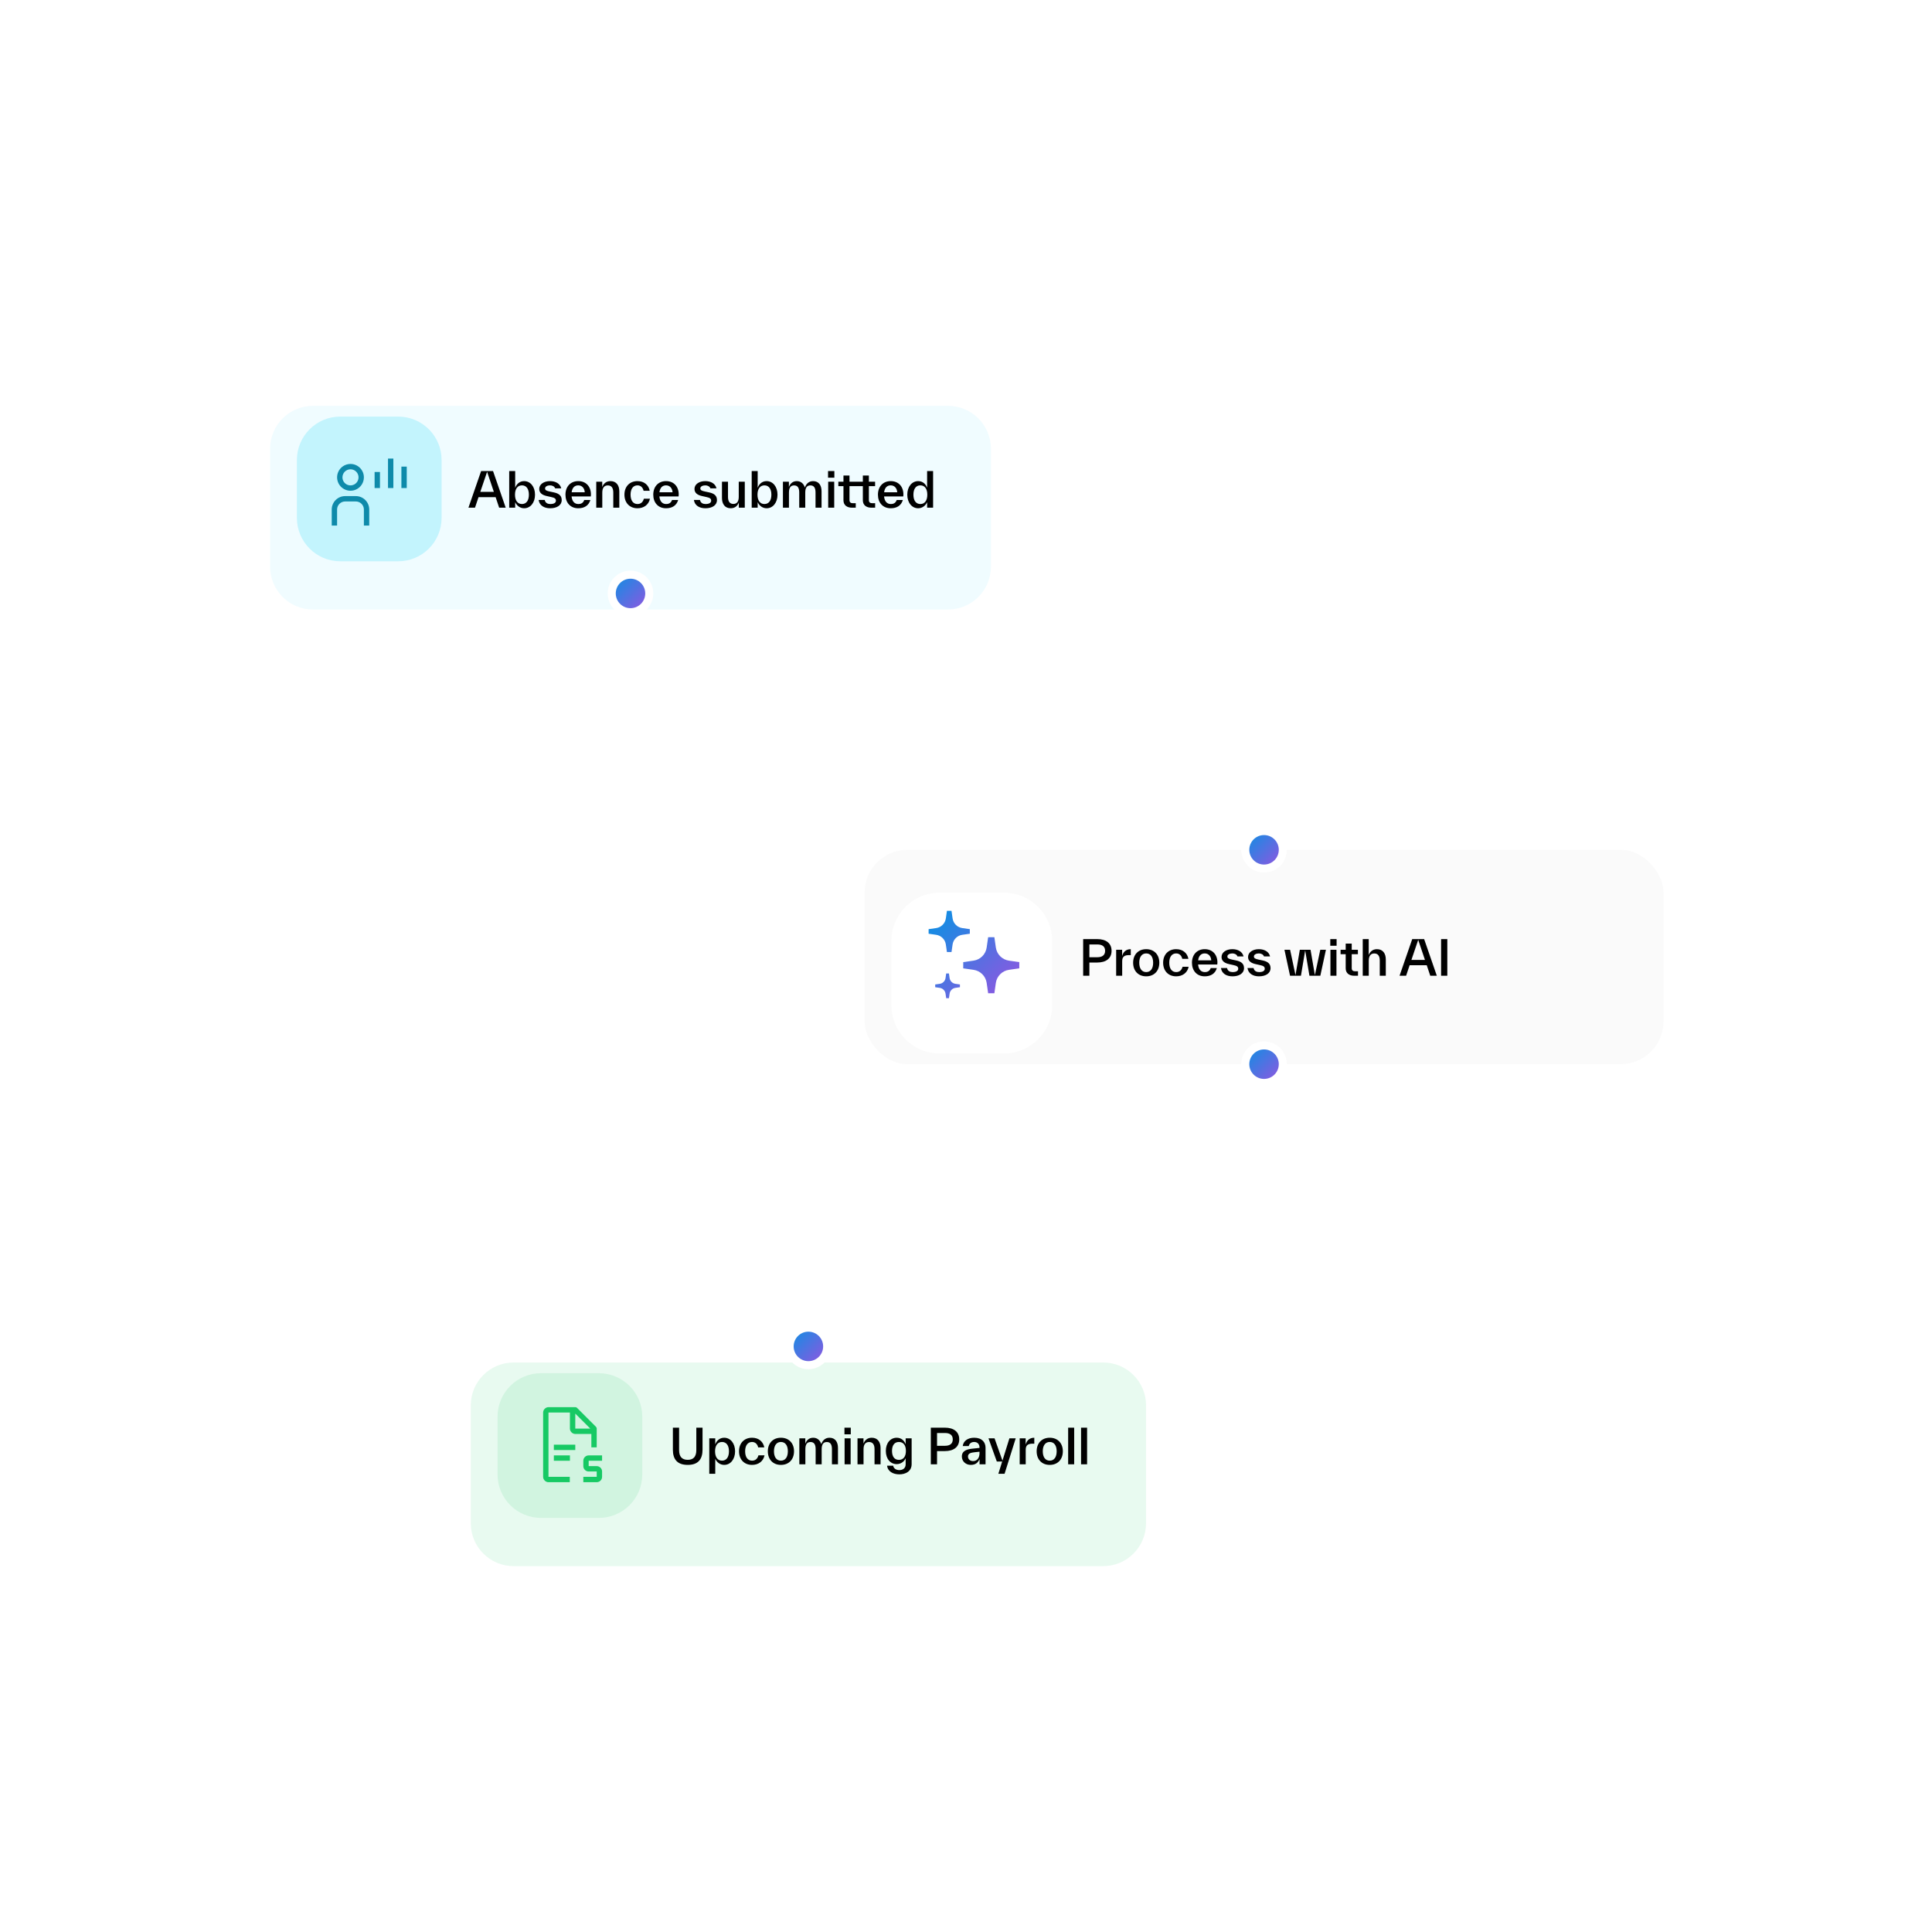 <?xml version="1.0" standalone="no"?>
<svg id="aidriven global payroll" width="721" height="721" viewBox="0 0 721 721" fill="none" xmlns="http://www.w3.org/2000/svg" style="max-width: 100%; max-height: 100%;">
<rect width="720" height="720" transform="translate(0.797 0.139)" fill="white" stroke-dasharray="0,0,0,0,0,2880"><animate attributeType="XML" attributeName="stroke-dasharray" repeatCount="indefinite" dur="3.75s" values="0,0,0,0,0,2880; 
          0,0,0,199.831,2280.508,399.661; 
          0,0,960,0,1920,2880; 
          0,0,1920,0,960,2880; 
          0,0,2400,480,0,0; 
          0,2880,0,960,0,2880" keyTimes="0; 0.167; 0.333; 0.667; 0.833; 1" begin="0.499s"></animate></rect>
<g filter="url(#filter0_dd_13_44)">
<path d="M100.797 161.465C100.797 152.628 107.96 145.465 116.797 145.465H353.797C362.633 145.465 369.797 152.628 369.797 161.465V205.465C369.797 214.301 362.633 221.465 353.797 221.465H116.797C107.96 221.465 100.797 214.301 100.797 205.465V161.465Z" fill="#F0FCFF" stroke-dasharray="0,0,0,0,0,662.545"><animate attributeType="XML" attributeName="stroke-dasharray" repeatCount="indefinite" dur="3.75s" values="0,0,0,0,0,662.545; 
          0,0,0,38.048,548.402,76.095; 
          0,0,220.848,0,441.697,662.545; 
          0,0,441.697,0,220.848,662.545; 
          0,0,552.121,110.424,0,0; 
          0,662.545,0,220.848,0,662.545" keyTimes="0; 0.167; 0.333; 0.667; 0.833; 1" begin="1.115s"></animate></path>
</g>
<path d="M110.797 171.665C110.797 162.718 118.05 155.465 126.997 155.465H148.597C157.544 155.465 164.797 162.718 164.797 171.665V193.265C164.797 202.212 157.544 209.465 148.597 209.465H126.997C118.05 209.465 110.797 202.212 110.797 193.265V171.665Z" fill="#C3F4FD" stroke-dasharray="0,0,0,0,0,188.202"><animate attributeType="XML" attributeName="stroke-dasharray" repeatCount="indefinite" dur="3.75s" values="0,0,0,0,0,188.202; 
          0,0,0,6.145,169.768,12.29; 
          0,0,62.734,0,125.468,188.202; 
          0,0,125.468,0,62.734,188.202; 
          0,0,156.835,31.367,0,0; 
          0,188.202,0,62.734,0,188.202" keyTimes="0; 0.167; 0.333; 0.667; 0.833; 1" begin="0.275s"></animate></path>
<path d="M149.797 174.139H151.797V182.139H149.797V174.139ZM144.797 171.139H146.797V182.139H144.797V171.139ZM139.797 176.139H141.797V182.139H139.797V176.139ZM137.797 196.139H135.797V190.139C135.796 189.343 135.48 188.581 134.917 188.018C134.355 187.456 133.592 187.139 132.797 187.139H128.797C128.001 187.139 127.239 187.456 126.676 188.018C126.114 188.581 125.798 189.343 125.797 190.139V196.139H123.797V190.139C123.798 188.813 124.326 187.542 125.263 186.605C126.2 185.668 127.471 185.14 128.797 185.139H132.797C134.122 185.14 135.393 185.668 136.331 186.605C137.268 187.542 137.795 188.813 137.797 190.139V196.139ZM130.797 175.139C131.39 175.139 131.97 175.315 132.464 175.644C132.957 175.974 133.341 176.442 133.569 176.991C133.796 177.539 133.855 178.142 133.739 178.724C133.623 179.306 133.338 179.84 132.918 180.26C132.499 180.68 131.964 180.965 131.382 181.081C130.8 181.197 130.197 181.137 129.649 180.91C129.101 180.683 128.632 180.299 128.302 179.805C127.973 179.312 127.797 178.732 127.797 178.139C127.797 177.343 128.113 176.58 128.676 176.017C129.238 175.455 130.001 175.139 130.797 175.139ZM130.797 173.139C129.808 173.139 128.841 173.432 128.019 173.981C127.197 174.531 126.556 175.312 126.177 176.225C125.799 177.139 125.7 178.144 125.893 179.114C126.086 180.084 126.562 180.975 127.261 181.674C127.961 182.373 128.852 182.85 129.821 183.043C130.791 183.236 131.797 183.137 132.71 182.758C133.624 182.38 134.405 181.739 134.954 180.917C135.504 180.094 135.797 179.128 135.797 178.139C135.797 177.482 135.668 176.832 135.416 176.225C135.165 175.619 134.797 175.067 134.332 174.603C133.868 174.139 133.317 173.771 132.71 173.519C132.104 173.268 131.453 173.139 130.797 173.139Z" fill="#0E8AAA" stroke-dasharray="0,0,0,0,0,173.392"><animate attributeType="XML" attributeName="stroke-dasharray" repeatCount="indefinite" dur="3.75s" values="0,0,0,0,0,173.392; 
          0,0,0,10.518,141.838,21.036; 
          0,0,57.797,0,115.595,173.392; 
          0,0,115.595,0,57.797,173.392; 
          0,0,144.493,28.899,0,0; 
          0,173.392,0,57.797,0,173.392" keyTimes="0; 0.167; 0.333; 0.667; 0.833; 1" begin="0.185s"></animate></path>
<path d="M174.815 189.465L179.549 175.785H183.995L188.729 189.465H186.281L184.967 185.541H178.577L177.263 189.465H174.815ZM179.243 183.561H184.301L181.781 176.073L179.243 183.561ZM195.594 189.681C194.118 189.681 192.822 188.727 192.264 187.395V189.465H190.032V175.785H192.264V182.049C192.714 180.753 193.83 179.547 195.594 179.547C197.952 179.547 199.662 181.653 199.662 184.605C199.662 187.557 197.97 189.681 195.594 189.681ZM192.192 184.605C192.192 186.747 193.128 188.097 194.784 188.097C196.458 188.097 197.376 186.747 197.376 184.605C197.376 182.481 196.458 181.131 194.784 181.131C193.128 181.131 192.192 182.481 192.192 184.605ZM205.322 189.681C203.054 189.681 201.308 188.637 201.02 186.585H203.288C203.522 187.755 204.458 188.097 205.376 188.097C206.744 188.097 207.464 187.611 207.464 186.855C207.464 186.117 207.014 185.757 205.61 185.469L204.08 185.127C202.316 184.749 201.236 183.939 201.236 182.463C201.236 180.681 203.036 179.547 205.25 179.547C207.302 179.547 209.03 180.447 209.444 182.247H207.176C206.924 181.527 206.132 181.131 205.268 181.131C204.296 181.131 203.414 181.545 203.414 182.283C203.414 182.949 204.008 183.183 205.178 183.435L206.708 183.759C208.742 184.191 209.624 185.091 209.624 186.639C209.624 188.565 207.806 189.681 205.322 189.681ZM215.795 189.681C212.825 189.681 211.025 187.557 211.025 184.605C211.025 181.635 212.879 179.547 215.795 179.547C218.657 179.547 220.529 181.527 220.529 184.551C220.529 184.767 220.511 185.019 220.475 185.271H213.311C213.491 187.143 214.445 188.097 215.813 188.097C217.055 188.097 217.685 187.539 218.027 186.603H220.313C219.701 188.673 218.063 189.681 215.795 189.681ZM213.329 183.705H218.225C218.117 182.157 217.181 181.131 215.795 181.131C214.481 181.131 213.563 181.959 213.329 183.705ZM222.516 189.465V179.763H224.748V181.743C225.198 180.555 226.152 179.547 227.826 179.547C230.058 179.547 231.12 181.203 231.12 183.363V183.399V189.465H228.87V183.831V183.795C228.87 181.959 228.096 181.149 226.818 181.149C225.558 181.149 224.766 181.977 224.766 183.831V189.465H222.516ZM237.893 189.681C234.958 189.681 233.033 187.629 233.033 184.605C233.033 181.581 234.977 179.547 237.893 179.547C240.377 179.547 242.051 180.987 242.465 183.147H240.179C239.927 182.031 239.189 181.131 237.893 181.131C236.255 181.131 235.319 182.481 235.319 184.605C235.319 186.765 236.273 188.097 237.893 188.097C239.171 188.097 239.927 187.377 240.287 186.117H242.555C242.069 188.421 240.215 189.681 237.893 189.681ZM248.56 189.681C245.59 189.681 243.79 187.557 243.79 184.605C243.79 181.635 245.644 179.547 248.56 179.547C251.422 179.547 253.294 181.527 253.294 184.551C253.294 184.767 253.276 185.019 253.24 185.271H246.076C246.256 187.143 247.21 188.097 248.578 188.097C249.82 188.097 250.45 187.539 250.792 186.603H253.078C252.466 188.673 250.828 189.681 248.56 189.681ZM246.094 183.705H250.99C250.882 182.157 249.946 181.131 248.56 181.131C247.246 181.131 246.328 181.959 246.094 183.705ZM263.26 189.681C260.992 189.681 259.246 188.637 258.958 186.585H261.226C261.46 187.755 262.396 188.097 263.314 188.097C264.682 188.097 265.402 187.611 265.402 186.855C265.402 186.117 264.952 185.757 263.548 185.469L262.018 185.127C260.254 184.749 259.174 183.939 259.174 182.463C259.174 180.681 260.974 179.547 263.188 179.547C265.24 179.547 266.968 180.447 267.382 182.247H265.114C264.862 181.527 264.07 181.131 263.206 181.131C262.234 181.131 261.352 181.545 261.352 182.283C261.352 182.949 261.946 183.183 263.116 183.435L264.646 183.759C266.68 184.191 267.562 185.091 267.562 186.639C267.562 188.565 265.744 189.681 263.26 189.681ZM272.688 189.681C270.474 189.681 269.43 188.007 269.43 185.847V185.811V179.763H271.68V185.397V185.433C271.68 187.251 272.418 188.061 273.696 188.061C274.974 188.061 275.694 187.215 275.694 185.397V179.763H277.944V189.465H275.712V187.539C275.28 188.691 274.362 189.681 272.688 189.681ZM286.086 189.681C284.61 189.681 283.314 188.727 282.756 187.395V189.465H280.524V175.785H282.756V182.049C283.206 180.753 284.322 179.547 286.086 179.547C288.444 179.547 290.154 181.653 290.154 184.605C290.154 187.557 288.462 189.681 286.086 189.681ZM282.684 184.605C282.684 186.747 283.62 188.097 285.276 188.097C286.95 188.097 287.868 186.747 287.868 184.605C287.868 182.481 286.95 181.131 285.276 181.131C283.62 181.131 282.684 182.481 282.684 184.605ZM292.178 189.465V179.763H294.41V181.761C294.842 180.591 295.724 179.547 297.362 179.547C299.036 179.547 300.008 180.699 300.368 181.941C300.764 180.753 301.7 179.547 303.428 179.547C305.588 179.547 306.596 181.149 306.596 183.363V183.399V189.465H304.346V183.831V183.795C304.346 181.977 303.698 181.149 302.438 181.149C301.16 181.149 300.512 181.977 300.512 183.831V189.465H298.262V183.831V183.795C298.262 181.977 297.614 181.149 296.354 181.149C295.076 181.149 294.428 181.977 294.428 183.831V189.465H292.178ZM309.071 189.465V179.763H311.321V189.465H309.071ZM309.017 178.269V175.785H311.375V178.269H309.017ZM312.861 181.419V179.763H314.769V177.459H317.019V179.763H322.005V177.459H324.255V179.763H326.577V181.419H324.255V186.549V186.585C324.255 187.521 324.741 187.791 325.569 187.791H326.595V189.465H325.191C323.391 189.465 322.005 188.583 322.005 186.693V186.657V181.419H317.019V186.549V186.585C317.019 187.521 317.505 187.791 318.333 187.791H319.359V189.465H317.955C316.155 189.465 314.769 188.583 314.769 186.693V186.657V181.419H312.861ZM332.408 189.681C329.438 189.681 327.638 187.557 327.638 184.605C327.638 181.635 329.492 179.547 332.408 179.547C335.27 179.547 337.142 181.527 337.142 184.551C337.142 184.767 337.124 185.019 337.088 185.271H329.924C330.104 187.143 331.058 188.097 332.426 188.097C333.668 188.097 334.298 187.539 334.64 186.603H336.926C336.314 188.673 334.676 189.681 332.408 189.681ZM329.942 183.705H334.838C334.73 182.157 333.794 181.131 332.408 181.131C331.094 181.131 330.176 181.959 329.942 183.705ZM342.658 189.681C340.282 189.681 338.59 187.557 338.59 184.605C338.59 181.653 340.3 179.547 342.658 179.547C344.422 179.547 345.556 180.753 345.988 182.049V175.785H348.22V189.465H345.988V187.395C345.43 188.727 344.134 189.681 342.658 189.681ZM340.876 184.605C340.876 186.747 341.794 188.097 343.468 188.097C345.142 188.097 346.06 186.747 346.06 184.605C346.06 182.481 345.142 181.131 343.468 181.131C341.794 181.131 340.876 182.481 340.876 184.605Z" fill="black" stroke-dasharray="0,0,0,0,0,918.416"><animate attributeType="XML" attributeName="stroke-dasharray" repeatCount="indefinite" dur="3.75s" values="0,0,0,0,0,918.416; 
          0,0,0,56.707,748.296,113.413; 
          0,0,306.139,0,612.277,918.416; 
          0,0,612.277,0,306.139,918.416; 
          0,0,765.347,153.069,0,0; 
          0,918.416,0,306.139,0,918.416" keyTimes="0; 0.167; 0.333; 0.667; 0.833; 1" begin="0.781s"></animate></path>
<path d="M235.46 221.465V237.94C235.46 255.613 249.787 269.94 267.46 269.94H440.145C457.818 269.94 472.145 284.267 472.145 301.94V317.139" stroke="#FFCEEC" stroke-width="4" stroke-dasharray="0,0,0,0,0,304.904"><animate attributeType="XML" attributeName="stroke-dasharray" repeatCount="indefinite" dur="3.75s" values="0,0,0,0,0,304.904; 
          0,0,0,22.484,237.452,44.968; 
          0,0,101.635,0,203.269,304.904; 
          0,0,203.269,0,101.635,304.904; 
          0,0,254.087,50.817,0,0; 
          0,304.904,0,101.635,0,304.904" keyTimes="0; 0.167; 0.333; 0.667; 0.833; 1" begin="1.187s"></animate></path>
<path d="M235.46 221.465V237.94C235.46 255.613 249.787 269.94 267.46 269.94H440.145C457.818 269.94 472.145 284.267 472.145 301.94V317.139" stroke="#9896F0" stroke-width="4" stroke-dasharray="0,0,0,0,0,304.904"><animate attributeType="XML" attributeName="stroke-dasharray" repeatCount="indefinite" dur="3.75s" values="0,0,0,0,0,304.904; 
          0,0,0,20.917,242.153,41.834; 
          0,0,101.635,0,203.269,304.904; 
          0,0,203.269,0,101.635,304.904; 
          0,0,254.087,50.817,0,0; 
          0,304.904,0,101.635,0,304.904" keyTimes="0; 0.167; 0.333; 0.667; 0.833; 1" begin="1.19s"></animate></path>
<path d="M235.46 221.465V237.94C235.46 255.613 249.787 269.94 267.46 269.94H440.145C457.818 269.94 472.145 284.267 472.145 301.94V317.139" stroke="url(#paint0_linear_13_44)" stroke-width="4" stroke-dasharray="0,0,0,0,0,304.904"><animate attributeType="XML" attributeName="stroke-dasharray" repeatCount="indefinite" dur="3.75s" values="0,0,0,0,0,304.904; 
          0,0,0,22.659,236.928,45.317; 
          0,0,101.635,0,203.269,304.904; 
          0,0,203.269,0,101.635,304.904; 
          0,0,254.087,50.817,0,0; 
          0,304.904,0,101.635,0,304.904" keyTimes="0; 0.167; 0.333; 0.667; 0.833; 1" begin="0.553s"></animate></path>
<path d="M472.145 397.139V418.504C472.145 436.177 457.818 450.504 440.145 450.504H333.27C315.596 450.504 301.27 464.831 301.27 482.504V502.465" stroke="#FFCEEC" stroke-width="4" stroke-dasharray="0,0,0,0,0,248.746"><animate attributeType="XML" attributeName="stroke-dasharray" repeatCount="indefinite" dur="3.75s" values="0,0,0,0,0,248.746; 
          0,0,0,8.183,224.198,16.366; 
          0,0,82.915,0,165.831,248.746; 
          0,0,165.831,0,82.915,248.746; 
          0,0,207.289,41.458,0,0; 
          0,248.746,0,82.915,0,248.746" keyTimes="0; 0.167; 0.333; 0.667; 0.833; 1" begin="0.829s"></animate></path>
<path d="M472.145 397.139V418.504C472.145 436.177 457.818 450.504 440.145 450.504H333.27C315.596 450.504 301.27 464.831 301.27 482.504V502.465" stroke="#9896F0" stroke-width="4" stroke-dasharray="0,0,0,0,0,248.746"><animate attributeType="XML" attributeName="stroke-dasharray" repeatCount="indefinite" dur="3.75s" values="0,0,0,0,0,248.746; 
          0,0,0,10.539,217.128,21.079; 
          0,0,82.915,0,165.831,248.746; 
          0,0,165.831,0,82.915,248.746; 
          0,0,207.289,41.458,0,0; 
          0,248.746,0,82.915,0,248.746" keyTimes="0; 0.167; 0.333; 0.667; 0.833; 1" begin="0.035s"></animate></path>
<path d="M472.145 397.139V418.504C472.145 436.177 457.818 450.504 440.145 450.504H333.27C315.596 450.504 301.27 464.831 301.27 482.504V502.465" stroke="url(#paint1_linear_13_44)" stroke-width="4" stroke-dasharray="0,0,0,0,0,248.746"><animate attributeType="XML" attributeName="stroke-dasharray" repeatCount="indefinite" dur="3.75s" values="0,0,0,0,0,248.746; 
          0,0,0,14.739,204.53,29.478; 
          0,0,82.915,0,165.831,248.746; 
          0,0,165.831,0,82.915,248.746; 
          0,0,207.289,41.458,0,0; 
          0,248.746,0,82.915,0,248.746" keyTimes="0; 0.167; 0.333; 0.667; 0.833; 1" begin="0.288s"></animate></path>
<path d="M242.297 221.465C242.297 225.331 239.163 228.465 235.297 228.465C231.431 228.465 228.297 225.331 228.297 221.465C228.297 217.599 231.431 214.465 235.297 214.465C239.163 214.465 242.297 217.599 242.297 221.465Z" fill="url(#paint2_linear_13_44)" stroke-dasharray="0,0,0,0,0,43.989"><animate attributeType="XML" attributeName="stroke-dasharray" repeatCount="indefinite" dur="3.75s" values="0,0,0,0,0,43.989; 
          0,0,0,3.898,32.296,7.795; 
          0,0,14.663,0,29.326,43.989; 
          0,0,29.326,0,14.663,43.989; 
          0,0,36.657,7.331,0,0; 
          0,43.989,0,14.663,0,43.989" keyTimes="0; 0.167; 0.333; 0.667; 0.833; 1" begin="1.22s"></animate></path>
<path fill-rule="evenodd" clip-rule="evenodd" d="M235.297 215.965C232.259 215.965 229.797 218.427 229.797 221.465C229.797 224.502 232.259 226.965 235.297 226.965C238.334 226.965 240.797 224.502 240.797 221.465C240.797 218.427 238.334 215.965 235.297 215.965ZM226.797 221.465C226.797 216.77 230.602 212.965 235.297 212.965C239.991 212.965 243.797 216.77 243.797 221.465C243.797 226.159 239.991 229.965 235.297 229.965C230.602 229.965 226.797 226.159 226.797 221.465Z" fill="white" stroke-dasharray="0,0,0,0,0,87.978"><animate attributeType="XML" attributeName="stroke-dasharray" repeatCount="indefinite" dur="3.75s" values="0,0,0,0,0,87.978; 
          0,0,0,6.936,67.168,13.873; 
          0,0,29.326,0,58.652,87.978; 
          0,0,58.652,0,29.326,87.978; 
          0,0,73.315,14.663,0,0; 
          0,87.978,0,29.326,0,87.978" keyTimes="0; 0.167; 0.333; 0.667; 0.833; 1" begin="0.918s"></animate></path>
<rect x="322.656" y="317.139" width="298.142" height="80" rx="16" fill="#FAFAFA" stroke-dasharray="0,0,0,0,0,728.167"><animate attributeType="XML" attributeName="stroke-dasharray" repeatCount="indefinite" dur="3.75s" values="0,0,0,0,0,728.167; 
          0,0,0,47.911,584.435,95.821; 
          0,0,242.722,0,485.445,728.167; 
          0,0,485.445,0,242.722,728.167; 
          0,0,606.806,121.361,0,0; 
          0,728.167,0,242.722,0,728.167" keyTimes="0; 0.167; 0.333; 0.667; 0.833; 1" begin="0.942s"></animate></rect>
<rect x="322.656" y="317.139" width="298.142" height="80" rx="16" stroke="#FFCEEC" stroke-width="2" stroke-dasharray="0,0,0,0,0,728.167"><animate attributeType="XML" attributeName="stroke-dasharray" repeatCount="indefinite" dur="3.75s" values="0,0,0,0,0,728.167; 
          0,0,0,63.514,537.625,127.028; 
          0,0,242.722,0,485.445,728.167; 
          0,0,485.445,0,242.722,728.167; 
          0,0,606.806,121.361,0,0; 
          0,728.167,0,242.722,0,728.167" keyTimes="0; 0.167; 0.333; 0.667; 0.833; 1" begin="0.172s"></animate></rect>
<rect x="322.656" y="317.139" width="298.142" height="80" rx="16" stroke="#9896F0" stroke-width="2" stroke-dasharray="0,0,0,0,0,728.167"><animate attributeType="XML" attributeName="stroke-dasharray" repeatCount="indefinite" dur="3.75s" values="0,0,0,0,0,728.167; 
          0,0,0,43.078,598.935,86.155; 
          0,0,242.722,0,485.445,728.167; 
          0,0,485.445,0,242.722,728.167; 
          0,0,606.806,121.361,0,0; 
          0,728.167,0,242.722,0,728.167" keyTimes="0; 0.167; 0.333; 0.667; 0.833; 1" begin="1.007s"></animate></rect>
<rect x="322.656" y="317.139" width="298.142" height="80" rx="16" stroke="url(#paint3_linear_13_44)" stroke-width="2" stroke-dasharray="0,0,0,0,0,728.167"><animate attributeType="XML" attributeName="stroke-dasharray" repeatCount="indefinite" dur="3.75s" values="0,0,0,0,0,728.167; 
          0,0,0,26.165,649.673,52.329; 
          0,0,242.722,0,485.445,728.167; 
          0,0,485.445,0,242.722,728.167; 
          0,0,606.806,121.361,0,0; 
          0,728.167,0,242.722,0,728.167" keyTimes="0; 0.167; 0.333; 0.667; 0.833; 1" begin="0.915s"></animate></rect>
<g filter="url(#filter1_dd_13_44)">
<path d="M332.656 345.139C332.656 335.198 340.715 327.139 350.656 327.139H374.656C384.597 327.139 392.656 335.198 392.656 345.139V369.139C392.656 379.08 384.597 387.139 374.656 387.139H350.656C340.715 387.139 332.656 379.08 332.656 369.139V345.139Z" fill="white" stroke-dasharray="0,0,0,0,0,209.113"><animate attributeType="XML" attributeName="stroke-dasharray" repeatCount="indefinite" dur="3.75s" values="0,0,0,0,0,209.113; 
          0,0,0,15.978,161.178,31.957; 
          0,0,69.704,0,139.409,209.113; 
          0,0,139.409,0,69.704,209.113; 
          0,0,174.261,34.852,0,0; 
          0,209.113,0,69.704,0,209.113" keyTimes="0; 0.167; 0.333; 0.667; 0.833; 1" begin="0.086s"></animate></path>
</g>
<path d="M353.383 339.912L352.978 342.74C352.711 344.608 351.243 346.076 349.375 346.343L346.547 346.749V348.456L349.375 348.862C351.243 349.129 352.711 350.597 352.978 352.465L353.383 355.293H355.091L355.497 352.465C355.764 350.597 357.232 349.129 359.1 348.862L361.928 348.456V346.749L359.1 346.343C357.232 346.076 355.764 344.608 355.497 342.74L355.091 339.912H353.383ZM353.11 363.291L352.867 364.987C352.707 366.108 351.827 366.99 350.706 367.15L349.008 367.393V368.418L350.704 368.661C351.825 368.821 352.707 369.701 352.867 370.821L353.11 372.52H354.135L354.378 370.823C354.538 369.702 355.418 368.82 356.538 368.66L358.236 368.418V367.392L356.54 367.15C355.419 366.99 354.537 366.109 354.377 364.989L354.135 363.291H353.11ZM368.764 349.756L368.214 353.603C367.852 356.143 365.854 358.141 363.314 358.503L359.467 359.053V361.377L363.314 361.926C365.854 362.289 367.852 364.286 368.214 366.827L368.764 370.674H371.088L371.637 366.827C372 364.286 373.997 362.289 376.538 361.926L380.385 361.377V359.053L376.538 358.503C373.997 358.141 372 356.143 371.637 353.603L371.088 349.756H368.764Z" fill="url(#paint4_linear_13_44)" stroke-dasharray="0,0,0,0,0,152.596"><animate attributeType="XML" attributeName="stroke-dasharray" repeatCount="indefinite" dur="3.75s" values="0,0,0,0,0,152.596; 
          0,0,0,11.193,119.016,22.386; 
          0,0,50.865,0,101.73,152.596; 
          0,0,101.73,0,50.865,152.596; 
          0,0,127.163,25.433,0,0; 
          0,152.596,0,50.865,0,152.596" keyTimes="0; 0.167; 0.333; 0.667; 0.833; 1" begin="0.459s"></animate></path>
<path d="M404.222 364.139V350.459H409.442C412.844 350.459 414.824 352.061 414.824 354.833C414.824 357.605 412.844 359.207 409.442 359.207H406.544V364.139H404.222ZM406.544 357.227H409.496C411.386 357.227 412.412 356.417 412.412 354.833C412.412 353.249 411.386 352.457 409.496 352.457H406.544V357.227ZM416.538 364.139V354.437H418.77V356.795C419.148 355.337 420.12 354.221 421.992 354.221V356.435H421.38C419.634 356.435 418.788 357.011 418.788 358.703V364.139H416.538ZM427.748 364.355C424.76 364.355 422.87 362.285 422.87 359.279C422.87 356.291 424.76 354.221 427.748 354.221C430.754 354.221 432.644 356.291 432.644 359.279C432.644 362.285 430.754 364.355 427.748 364.355ZM425.156 359.279C425.156 361.421 426.092 362.771 427.748 362.771C429.422 362.771 430.34 361.421 430.34 359.279C430.34 357.155 429.422 355.805 427.748 355.805C426.092 355.805 425.156 357.155 425.156 359.279ZM438.928 364.355C435.994 364.355 434.068 362.303 434.068 359.279C434.068 356.255 436.012 354.221 438.928 354.221C441.412 354.221 443.086 355.661 443.5 357.821H441.214C440.962 356.705 440.224 355.805 438.928 355.805C437.29 355.805 436.354 357.155 436.354 359.279C436.354 361.439 437.308 362.771 438.928 362.771C440.206 362.771 440.962 362.051 441.322 360.791H443.59C443.104 363.095 441.25 364.355 438.928 364.355ZM449.595 364.355C446.625 364.355 444.825 362.231 444.825 359.279C444.825 356.309 446.679 354.221 449.595 354.221C452.457 354.221 454.329 356.201 454.329 359.225C454.329 359.441 454.311 359.693 454.275 359.945H447.111C447.291 361.817 448.245 362.771 449.613 362.771C450.855 362.771 451.485 362.213 451.827 361.277H454.113C453.501 363.347 451.863 364.355 449.595 364.355ZM447.129 358.379H452.025C451.917 356.831 450.981 355.805 449.595 355.805C448.281 355.805 447.363 356.633 447.129 358.379ZM459.953 364.355C457.685 364.355 455.939 363.311 455.651 361.259H457.919C458.153 362.429 459.089 362.771 460.007 362.771C461.375 362.771 462.095 362.285 462.095 361.529C462.095 360.791 461.645 360.431 460.241 360.143L458.711 359.801C456.947 359.423 455.867 358.613 455.867 357.137C455.867 355.355 457.667 354.221 459.881 354.221C461.933 354.221 463.661 355.121 464.075 356.921H461.807C461.555 356.201 460.763 355.805 459.899 355.805C458.927 355.805 458.045 356.219 458.045 356.957C458.045 357.623 458.639 357.857 459.809 358.109L461.339 358.433C463.373 358.865 464.255 359.765 464.255 361.313C464.255 363.239 462.437 364.355 459.953 364.355ZM469.85 364.355C467.582 364.355 465.836 363.311 465.548 361.259H467.816C468.05 362.429 468.986 362.771 469.904 362.771C471.272 362.771 471.992 362.285 471.992 361.529C471.992 360.791 471.542 360.431 470.138 360.143L468.608 359.801C466.844 359.423 465.764 358.613 465.764 357.137C465.764 355.355 467.564 354.221 469.778 354.221C471.83 354.221 473.558 355.121 473.972 356.921H471.704C471.452 356.201 470.66 355.805 469.796 355.805C468.824 355.805 467.942 356.219 467.942 356.957C467.942 357.623 468.536 357.857 469.706 358.109L471.236 358.433C473.27 358.865 474.152 359.765 474.152 361.313C474.152 363.239 472.334 364.355 469.85 364.355ZM481.429 364.139L479.341 354.437H481.447L483.463 363.905L485.083 354.437H489.079L490.699 363.905L492.715 354.437H494.821L492.733 364.139H488.665L487.081 354.653L485.497 364.139H481.429ZM496.501 364.139V354.437H498.751V364.139H496.501ZM496.447 352.943V350.459H498.805V352.943H496.447ZM505.385 364.139C503.585 364.139 502.199 363.257 502.199 361.367V361.331V356.093H500.291V354.437H502.199V352.133H504.449V354.437H506.753V356.093H504.449V361.223V361.259C504.449 362.195 504.935 362.465 505.763 362.465H506.789V364.139H505.385ZM508.559 364.139V350.459H510.791V356.417C511.241 355.229 512.195 354.221 513.869 354.221C516.101 354.221 517.163 355.877 517.163 358.037V358.073V364.139H514.913V358.505V358.469C514.913 356.633 514.139 355.823 512.861 355.823C511.601 355.823 510.809 356.651 510.809 358.505V364.139H508.559ZM522.293 364.139L527.027 350.459H531.473L536.207 364.139H533.759L532.445 360.215H526.055L524.741 364.139H522.293ZM526.721 358.235H531.779L529.259 350.747L526.721 358.235ZM537.798 364.139V350.459H540.12V364.139H537.798Z" fill="black" stroke-dasharray="0,0,0,0,0,700.74"><animate attributeType="XML" attributeName="stroke-dasharray" repeatCount="indefinite" dur="3.75s" values="0,0,0,0,0,700.74; 
          0,0,0,26.571,621.028,53.141; 
          0,0,233.58,0,467.16,700.74; 
          0,0,467.16,0,233.58,700.74; 
          0,0,583.95,116.79,0,0; 
          0,700.74,0,233.58,0,700.74" keyTimes="0; 0.167; 0.333; 0.667; 0.833; 1" begin="0.411s"></animate></path>
<path d="M478.727 317.139C478.727 321.005 475.593 324.139 471.727 324.139C467.861 324.139 464.727 321.005 464.727 317.139C464.727 313.273 467.861 310.139 471.727 310.139C475.593 310.139 478.727 313.273 478.727 317.139Z" fill="url(#paint5_linear_13_44)" stroke-dasharray="0,0,0,0,0,43.989"><animate attributeType="XML" attributeName="stroke-dasharray" repeatCount="indefinite" dur="3.75s" values="0,0,0,0,0,43.989; 
          0,0,0,3.694,32.907,7.388; 
          0,0,14.663,0,29.326,43.989; 
          0,0,29.326,0,14.663,43.989; 
          0,0,36.657,7.331,0,0; 
          0,43.989,0,14.663,0,43.989" keyTimes="0; 0.167; 0.333; 0.667; 0.833; 1" begin="0.296s"></animate></path>
<path fill-rule="evenodd" clip-rule="evenodd" d="M471.727 311.639C468.689 311.639 466.227 314.101 466.227 317.139C466.227 320.176 468.689 322.639 471.727 322.639C474.764 322.639 477.227 320.176 477.227 317.139C477.227 314.101 474.764 311.639 471.727 311.639ZM463.227 317.139C463.227 312.444 467.032 308.639 471.727 308.639C476.421 308.639 480.227 312.444 480.227 317.139C480.227 321.833 476.421 325.639 471.727 325.639C467.032 325.639 463.227 321.833 463.227 317.139Z" fill="white" stroke-dasharray="0,0,0,0,0,87.977"><animate attributeType="XML" attributeName="stroke-dasharray" repeatCount="indefinite" dur="3.75s" values="0,0,0,0,0,87.977; 
          0,0,0,7.704,64.865,15.408; 
          0,0,29.326,0,58.652,87.977; 
          0,0,58.652,0,29.326,87.977; 
          0,0,73.315,14.663,0,0; 
          0,87.977,0,29.326,0,87.977" keyTimes="0; 0.167; 0.333; 0.667; 0.833; 1" begin="0.052s"></animate></path>
<path d="M478.727 397.139C478.727 401.005 475.593 404.139 471.727 404.139C467.861 404.139 464.727 401.005 464.727 397.139C464.727 393.273 467.861 390.139 471.727 390.139C475.593 390.139 478.727 393.273 478.727 397.139Z" fill="url(#paint6_linear_13_44)" stroke-dasharray="0,0,0,0,0,43.989"><animate attributeType="XML" attributeName="stroke-dasharray" repeatCount="indefinite" dur="3.75s" values="0,0,0,0,0,43.989; 
          0,0,0,2.01,37.959,4.02; 
          0,0,14.663,0,29.326,43.989; 
          0,0,29.326,0,14.663,43.989; 
          0,0,36.657,7.331,0,0; 
          0,43.989,0,14.663,0,43.989" keyTimes="0; 0.167; 0.333; 0.667; 0.833; 1" begin="0.357s"></animate></path>
<path fill-rule="evenodd" clip-rule="evenodd" d="M471.727 391.639C468.689 391.639 466.227 394.101 466.227 397.139C466.227 400.176 468.689 402.639 471.727 402.639C474.764 402.639 477.227 400.176 477.227 397.139C477.227 394.101 474.764 391.639 471.727 391.639ZM463.227 397.139C463.227 392.444 467.032 388.639 471.727 388.639C476.421 388.639 480.227 392.444 480.227 397.139C480.227 401.833 476.421 405.639 471.727 405.639C467.032 405.639 463.227 401.833 463.227 397.139Z" fill="white" stroke-dasharray="0,0,0,0,0,87.977"><animate attributeType="XML" attributeName="stroke-dasharray" repeatCount="indefinite" dur="3.75s" values="0,0,0,0,0,87.977; 
          0,0,0,3.173,78.458,6.346; 
          0,0,29.326,0,58.652,87.977; 
          0,0,58.652,0,29.326,87.977; 
          0,0,73.315,14.663,0,0; 
          0,87.977,0,29.326,0,87.977" keyTimes="0; 0.167; 0.333; 0.667; 0.833; 1" begin="1.119s"></animate></path>
<g filter="url(#filter2_dd_13_44)">
<path d="M175.688 518.465C175.688 509.628 182.851 502.465 191.688 502.465H411.688C420.524 502.465 427.688 509.628 427.688 518.465V562.465C427.688 571.301 420.524 578.465 411.687 578.465H191.687C182.851 578.465 175.688 571.301 175.688 562.465V518.465Z" fill="#E8FAF0" stroke-dasharray="0,0,0,0,0,628.546"><animate attributeType="XML" attributeName="stroke-dasharray" repeatCount="indefinite" dur="3.75s" values="0,0,0,0,0,628.546; 
          0,0,0,20.526,566.967,41.052; 
          0,0,209.515,0,419.03,628.546; 
          0,0,419.03,0,209.515,628.546; 
          0,0,523.788,104.758,0,0; 
          0,628.546,0,209.515,0,628.546" keyTimes="0; 0.167; 0.333; 0.667; 0.833; 1" begin="0.561s"></animate></path>
</g>
<path d="M185.688 528.665C185.688 519.718 192.94 512.465 201.887 512.465H223.487C232.435 512.465 239.687 519.718 239.687 528.665V550.265C239.687 559.212 232.435 566.465 223.487 566.465H201.887C192.94 566.465 185.688 559.212 185.688 550.265V528.665Z" fill="#D1F4E0" stroke-dasharray="0,0,0,0,0,188.201"><animate attributeType="XML" attributeName="stroke-dasharray" repeatCount="indefinite" dur="3.75s" values="0,0,0,0,0,188.201; 
          0,0,0,9.794,158.818,19.589; 
          0,0,62.734,0,125.468,188.201; 
          0,0,125.468,0,62.734,188.201; 
          0,0,156.834,31.367,0,0; 
          0,188.201,0,62.734,0,188.201" keyTimes="0; 0.167; 0.333; 0.667; 0.833; 1" begin="0.087s"></animate></path>
<path d="M222.688 553.139H217.688V551.139H222.688V549.139H219.688C218.586 549.139 217.688 548.242 217.688 547.139V545.139C217.688 544.036 218.586 543.139 219.688 543.139H224.688V545.139H219.688V547.139H222.688C223.791 547.139 224.688 548.037 224.688 549.139V551.139C224.688 552.242 223.791 553.139 222.688 553.139ZM206.688 543.139H212.688V545.139H206.688V543.139ZM206.688 539.139H214.688V541.139H206.688V539.139Z" fill="#17C964" stroke-dasharray="0,0,0,0,0,86.565"><animate attributeType="XML" attributeName="stroke-dasharray" repeatCount="indefinite" dur="3.75s" values="0,0,0,0,0,86.565; 
          0,0,0,6.681,66.523,13.361; 
          0,0,28.855,0,57.71,86.565; 
          0,0,57.71,0,28.855,86.565; 
          0,0,72.138,14.428,0,0; 
          0,86.565,0,28.855,0,86.565" keyTimes="0; 0.167; 0.333; 0.667; 0.833; 1" begin="0.066s"></animate></path>
<path d="M220.688 540.131H222.688V533.139C222.688 533.039 222.687 532.839 222.587 532.739C222.487 532.639 222.488 532.539 222.388 532.439L215.388 525.439C215.288 525.339 215.187 525.239 215.087 525.239C214.987 525.139 214.788 525.139 214.688 525.139H204.688C204.188 525.139 203.687 525.339 203.287 525.739C202.887 526.139 202.688 526.639 202.688 527.139V551.139C202.688 551.639 202.887 552.139 203.287 552.539C203.687 552.939 204.188 553.139 204.688 553.139H212.634V551.139H204.688V527.139H212.688V533.139C212.688 533.639 212.888 534.139 213.288 534.539C213.688 534.939 214.188 535.139 214.688 535.139H220.688V540.131ZM214.688 533.139V527.539L220.288 533.139H214.688Z" fill="#17C964" stroke-dasharray="0,0,0,0,0,149.853"><animate attributeType="XML" attributeName="stroke-dasharray" repeatCount="indefinite" dur="3.75s" values="0,0,0,0,0,149.853; 
          0,0,0,7.693,126.773,15.387; 
          0,0,49.951,0,99.902,149.853; 
          0,0,99.902,0,49.951,149.853; 
          0,0,124.878,24.976,0,0; 
          0,149.853,0,49.951,0,149.853" keyTimes="0; 0.167; 0.333; 0.667; 0.833; 1" begin="0.046s"></animate></path>
<path d="M256.654 546.681C252.73 546.681 251.11 544.557 251.11 541.011V540.975V532.785H253.432V541.155V541.191C253.432 543.621 254.53 544.791 256.654 544.791C258.777 544.791 259.857 543.603 259.857 541.155V532.785H262.18V540.975C262.18 544.539 260.578 546.681 256.654 546.681ZM264.694 549.993V536.763H266.926V539.049C267.376 537.753 268.492 536.547 270.256 536.547C272.614 536.547 274.324 538.653 274.324 541.605C274.324 544.557 272.632 546.681 270.256 546.681C268.78 546.681 267.484 545.727 266.926 544.395V549.993H264.694ZM266.854 541.605C266.854 543.747 267.79 545.097 269.446 545.097C271.12 545.097 272.038 543.747 272.038 541.605C272.038 539.481 271.12 538.131 269.446 538.131C267.79 538.131 266.854 539.481 266.854 541.605ZM280.65 546.681C277.716 546.681 275.79 544.629 275.79 541.605C275.79 538.581 277.734 536.547 280.65 536.547C283.134 536.547 284.808 537.987 285.222 540.147H282.936C282.684 539.031 281.946 538.131 280.65 538.131C279.012 538.131 278.076 539.481 278.076 541.605C278.076 543.765 279.03 545.097 280.65 545.097C281.928 545.097 282.684 544.377 283.044 543.117H285.312C284.826 545.421 282.972 546.681 280.65 546.681ZM291.426 546.681C288.438 546.681 286.548 544.611 286.548 541.605C286.548 538.617 288.438 536.547 291.426 536.547C294.432 536.547 296.322 538.617 296.322 541.605C296.322 544.611 294.432 546.681 291.426 546.681ZM288.834 541.605C288.834 543.747 289.77 545.097 291.426 545.097C293.1 545.097 294.018 543.747 294.018 541.605C294.018 539.481 293.1 538.131 291.426 538.131C289.77 538.131 288.834 539.481 288.834 541.605ZM298.303 546.465V536.763H300.535V538.761C300.967 537.591 301.849 536.547 303.487 536.547C305.161 536.547 306.133 537.699 306.493 538.941C306.889 537.753 307.825 536.547 309.553 536.547C311.713 536.547 312.721 538.149 312.721 540.363V540.399V546.465H310.471V540.831V540.795C310.471 538.977 309.823 538.149 308.563 538.149C307.285 538.149 306.637 538.977 306.637 540.831V546.465H304.387V540.831V540.795C304.387 538.977 303.739 538.149 302.479 538.149C301.201 538.149 300.553 538.977 300.553 540.831V546.465H298.303ZM315.196 546.465V536.763H317.446V546.465H315.196ZM315.142 535.269V532.785H317.5V535.269H315.142ZM320.012 546.465V536.763H322.244V538.743C322.694 537.555 323.648 536.547 325.322 536.547C327.554 536.547 328.616 538.203 328.616 540.363V540.399V546.465H326.366V540.831V540.795C326.366 538.959 325.592 538.149 324.314 538.149C323.054 538.149 322.262 538.977 322.262 540.831V546.465H320.012ZM335.623 550.209C333.301 550.209 331.303 549.147 331.051 546.987H333.319C333.517 548.067 334.471 548.625 335.623 548.625C336.937 548.625 337.981 547.923 337.981 546.447V544.179C337.441 545.493 336.127 546.393 334.651 546.393C332.275 546.393 330.583 544.431 330.583 541.461C330.583 538.509 332.293 536.547 334.651 536.547C336.415 536.547 337.549 537.717 337.981 538.995V536.763H340.213V546.393C340.213 549.147 337.873 550.209 335.623 550.209ZM332.887 541.461C332.887 543.567 333.805 544.809 335.461 544.809C337.135 544.809 338.071 543.567 338.071 541.461C338.071 539.373 337.135 538.131 335.461 538.131C333.805 538.131 332.887 539.373 332.887 541.461ZM347.371 546.465V532.785H352.591C355.993 532.785 357.973 534.387 357.973 537.159C357.973 539.931 355.993 541.533 352.591 541.533H349.693V546.465H347.371ZM349.693 539.553H352.645C354.535 539.553 355.561 538.743 355.561 537.159C355.561 535.575 354.535 534.783 352.645 534.783H349.693V539.553ZM362.266 546.681C360.43 546.681 358.954 545.367 358.954 543.531C358.954 541.281 361.132 540.795 362.968 540.615L365.542 540.345V540.219V540.183C365.542 539.049 364.894 538.131 363.544 538.131C362.338 538.131 361.672 538.851 361.546 539.661H359.278C359.512 537.753 361.168 536.547 363.544 536.547C366.532 536.547 367.792 538.293 367.792 540.273V540.309V546.465H365.56V544.539C364.948 545.817 364.12 546.681 362.266 546.681ZM361.24 543.531C361.24 544.629 362.104 545.259 363.13 545.259C364.732 545.259 365.542 543.963 365.542 542.343V541.767L363.796 541.947C362.572 542.091 361.24 542.271 361.24 543.531ZM372.576 549.993L373.998 545.421H372L368.886 536.763H371.154L374.106 545.097L376.698 536.763H379.056L374.898 549.993H372.576ZM380.534 546.465V536.763H382.766V539.121C383.144 537.663 384.116 536.547 385.988 536.547V538.761H385.376C383.63 538.761 382.784 539.337 382.784 541.029V546.465H380.534ZM391.744 546.681C388.756 546.681 386.866 544.611 386.866 541.605C386.866 538.617 388.756 536.547 391.744 536.547C394.75 536.547 396.64 538.617 396.64 541.605C396.64 544.611 394.75 546.681 391.744 546.681ZM389.152 541.605C389.152 543.747 390.088 545.097 391.744 545.097C393.418 545.097 394.336 543.747 394.336 541.605C394.336 539.481 393.418 538.131 391.744 538.131C390.088 538.131 389.152 539.481 389.152 541.605ZM398.622 546.465V532.785H400.872V546.465H398.622ZM403.438 546.465V532.785H405.688V546.465H403.438Z" fill="black" stroke-dasharray="0,0,0,0,0,813.881"><animate attributeType="XML" attributeName="stroke-dasharray" repeatCount="indefinite" dur="3.75s" values="0,0,0,0,0,813.881; 
          0,0,0,36.577,704.152,73.153; 
          0,0,271.294,0,542.588,813.881; 
          0,0,542.588,0,271.294,813.881; 
          0,0,678.234,135.647,0,0; 
          0,813.881,0,271.294,0,813.881" keyTimes="0; 0.167; 0.333; 0.667; 0.833; 1" begin="0.822s"></animate></path>
<path d="M308.688 502.465C308.688 506.331 305.553 509.465 301.688 509.465C297.822 509.465 294.688 506.331 294.688 502.465C294.688 498.599 297.822 495.465 301.688 495.465C305.553 495.465 308.688 498.599 308.688 502.465Z" fill="url(#paint7_linear_13_44)" stroke-dasharray="0,0,0,0,0,43.988"><animate attributeType="XML" attributeName="stroke-dasharray" repeatCount="indefinite" dur="3.75s" values="0,0,0,0,0,43.988; 
          0,0,0,2.622,36.122,5.244; 
          0,0,14.663,0,29.326,43.988; 
          0,0,29.326,0,14.663,43.988; 
          0,0,36.657,7.331,0,0; 
          0,43.988,0,14.663,0,43.988" keyTimes="0; 0.167; 0.333; 0.667; 0.833; 1" begin="0.711s"></animate></path>
<path fill-rule="evenodd" clip-rule="evenodd" d="M301.688 496.965C298.65 496.965 296.188 499.427 296.188 502.465C296.188 505.502 298.65 507.965 301.688 507.965C304.725 507.965 307.188 505.502 307.188 502.465C307.188 499.427 304.725 496.965 301.688 496.965ZM293.188 502.465C293.188 497.77 296.993 493.965 301.688 493.965C306.382 493.965 310.188 497.77 310.188 502.465C310.188 507.159 306.382 510.965 301.688 510.965C296.993 510.965 293.188 507.159 293.188 502.465Z" fill="white" stroke-dasharray="0,0,0,0,0,87.977"><animate attributeType="XML" attributeName="stroke-dasharray" repeatCount="indefinite" dur="3.75s" values="0,0,0,0,0,87.977; 
          0,0,0,7.939,64.16,15.878; 
          0,0,29.326,0,58.652,87.977; 
          0,0,58.652,0,29.326,87.977; 
          0,0,73.315,14.663,0,0; 
          0,87.977,0,29.326,0,87.977" keyTimes="0; 0.167; 0.333; 0.667; 0.833; 1" begin="0.934s"></animate></path>
<defs>
<filter id="filter0_dd_13_44" x="95.797" y="144.465" width="279" height="86" filterUnits="userSpaceOnUse" color-interpolation-filters="sRGB">
<feFlood flood-opacity="0" result="BackgroundImageFix"></feFlood>
<feColorMatrix in="SourceAlpha" type="matrix" values="0 0 0 0 0 0 0 0 0 0 0 0 0 0 0 0 0 0 127 0" result="hardAlpha"></feColorMatrix>
<feMorphology radius="2" operator="erode" in="SourceAlpha" result="effect1_dropShadow_13_44"></feMorphology>
<feOffset dy="2"></feOffset>
<feGaussianBlur stdDeviation="2"></feGaussianBlur>
<feColorMatrix type="matrix" values="0 0 0 0 0 0 0 0 0 0 0 0 0 0 0 0 0 0 0.1 0"></feColorMatrix>
<feBlend mode="normal" in2="BackgroundImageFix" result="effect1_dropShadow_13_44"></feBlend>
<feColorMatrix in="SourceAlpha" type="matrix" values="0 0 0 0 0 0 0 0 0 0 0 0 0 0 0 0 0 0 127 0" result="hardAlpha"></feColorMatrix>
<feMorphology radius="1" operator="erode" in="SourceAlpha" result="effect2_dropShadow_13_44"></feMorphology>
<feOffset dy="4"></feOffset>
<feGaussianBlur stdDeviation="3"></feGaussianBlur>
<feColorMatrix type="matrix" values="0 0 0 0 0 0 0 0 0 0 0 0 0 0 0 0 0 0 0.1 0"></feColorMatrix>
<feBlend mode="normal" in2="effect1_dropShadow_13_44" result="effect2_dropShadow_13_44"></feBlend>
<feBlend mode="normal" in="SourceGraphic" in2="effect2_dropShadow_13_44" result="shape"></feBlend>
</filter>
<filter id="filter1_dd_13_44" x="327.656" y="326.139" width="70" height="70" filterUnits="userSpaceOnUse" color-interpolation-filters="sRGB">
<feFlood flood-opacity="0" result="BackgroundImageFix"></feFlood>
<feColorMatrix in="SourceAlpha" type="matrix" values="0 0 0 0 0 0 0 0 0 0 0 0 0 0 0 0 0 0 127 0" result="hardAlpha"></feColorMatrix>
<feMorphology radius="2" operator="erode" in="SourceAlpha" result="effect1_dropShadow_13_44"></feMorphology>
<feOffset dy="2"></feOffset>
<feGaussianBlur stdDeviation="2"></feGaussianBlur>
<feColorMatrix type="matrix" values="0 0 0 0 0 0 0 0 0 0 0 0 0 0 0 0 0 0 0.1 0"></feColorMatrix>
<feBlend mode="normal" in2="BackgroundImageFix" result="effect1_dropShadow_13_44"></feBlend>
<feColorMatrix in="SourceAlpha" type="matrix" values="0 0 0 0 0 0 0 0 0 0 0 0 0 0 0 0 0 0 127 0" result="hardAlpha"></feColorMatrix>
<feMorphology radius="1" operator="erode" in="SourceAlpha" result="effect2_dropShadow_13_44"></feMorphology>
<feOffset dy="4"></feOffset>
<feGaussianBlur stdDeviation="3"></feGaussianBlur>
<feColorMatrix type="matrix" values="0 0 0 0 0 0 0 0 0 0 0 0 0 0 0 0 0 0 0.1 0"></feColorMatrix>
<feBlend mode="normal" in2="effect1_dropShadow_13_44" result="effect2_dropShadow_13_44"></feBlend>
<feBlend mode="normal" in="SourceGraphic" in2="effect2_dropShadow_13_44" result="shape"></feBlend>
</filter>
<filter id="filter2_dd_13_44" x="170.688" y="501.465" width="262" height="86" filterUnits="userSpaceOnUse" color-interpolation-filters="sRGB">
<feFlood flood-opacity="0" result="BackgroundImageFix"></feFlood>
<feColorMatrix in="SourceAlpha" type="matrix" values="0 0 0 0 0 0 0 0 0 0 0 0 0 0 0 0 0 0 127 0" result="hardAlpha"></feColorMatrix>
<feMorphology radius="2" operator="erode" in="SourceAlpha" result="effect1_dropShadow_13_44"></feMorphology>
<feOffset dy="2"></feOffset>
<feGaussianBlur stdDeviation="2"></feGaussianBlur>
<feColorMatrix type="matrix" values="0 0 0 0 0 0 0 0 0 0 0 0 0 0 0 0 0 0 0.1 0"></feColorMatrix>
<feBlend mode="normal" in2="BackgroundImageFix" result="effect1_dropShadow_13_44"></feBlend>
<feColorMatrix in="SourceAlpha" type="matrix" values="0 0 0 0 0 0 0 0 0 0 0 0 0 0 0 0 0 0 127 0" result="hardAlpha"></feColorMatrix>
<feMorphology radius="1" operator="erode" in="SourceAlpha" result="effect2_dropShadow_13_44"></feMorphology>
<feOffset dy="4"></feOffset>
<feGaussianBlur stdDeviation="3"></feGaussianBlur>
<feColorMatrix type="matrix" values="0 0 0 0 0 0 0 0 0 0 0 0 0 0 0 0 0 0 0.1 0"></feColorMatrix>
<feBlend mode="normal" in2="effect1_dropShadow_13_44" result="effect2_dropShadow_13_44"></feBlend>
<feBlend mode="normal" in="SourceGraphic" in2="effect2_dropShadow_13_44" result="shape"></feBlend>
</filter>
<linearGradient id="paint0_linear_13_44" x1="472.145" y1="221.465" x2="405.66" y2="385.938" gradientUnits="userSpaceOnUse">
<stop stop-color="#FFCEEC"></stop>
<stop offset="1" stop-color="#9896F0"></stop>
</linearGradient>
<linearGradient id="paint1_linear_13_44" x1="301.27" y1="397.139" x2="395.364" y2="549.792" gradientUnits="userSpaceOnUse">
<stop stop-color="#FFCEEC"></stop>
<stop offset="1" stop-color="#9896F0"></stop>
</linearGradient>
<linearGradient id="paint2_linear_13_44" x1="228.297" y1="214.465" x2="242.297" y2="228.465" gradientUnits="userSpaceOnUse">
<stop stop-color="#0693E3"></stop>
<stop offset="1" stop-color="#9B51E0"></stop>
</linearGradient>
<linearGradient id="paint3_linear_13_44" x1="322.656" y1="317.139" x2="362.705" y2="466.392" gradientUnits="userSpaceOnUse">
<stop stop-color="#FFCEEC"></stop>
<stop offset="1" stop-color="#9896F0"></stop>
</linearGradient>
<linearGradient id="paint4_linear_13_44" x1="346.547" y1="339.912" x2="379.132" y2="373.727" gradientUnits="userSpaceOnUse">
<stop stop-color="#0693E3"></stop>
<stop offset="1" stop-color="#9B51E0"></stop>
</linearGradient>
<linearGradient id="paint5_linear_13_44" x1="464.727" y1="310.139" x2="478.727" y2="324.139" gradientUnits="userSpaceOnUse">
<stop stop-color="#0693E3"></stop>
<stop offset="1" stop-color="#9B51E0"></stop>
</linearGradient>
<linearGradient id="paint6_linear_13_44" x1="464.727" y1="390.139" x2="478.727" y2="404.139" gradientUnits="userSpaceOnUse">
<stop stop-color="#0693E3"></stop>
<stop offset="1" stop-color="#9B51E0"></stop>
</linearGradient>
<linearGradient id="paint7_linear_13_44" x1="294.688" y1="495.465" x2="308.688" y2="509.465" gradientUnits="userSpaceOnUse">
<stop stop-color="#0693E3"></stop>
<stop offset="1" stop-color="#9B51E0"></stop>
</linearGradient>
</defs>
</svg>